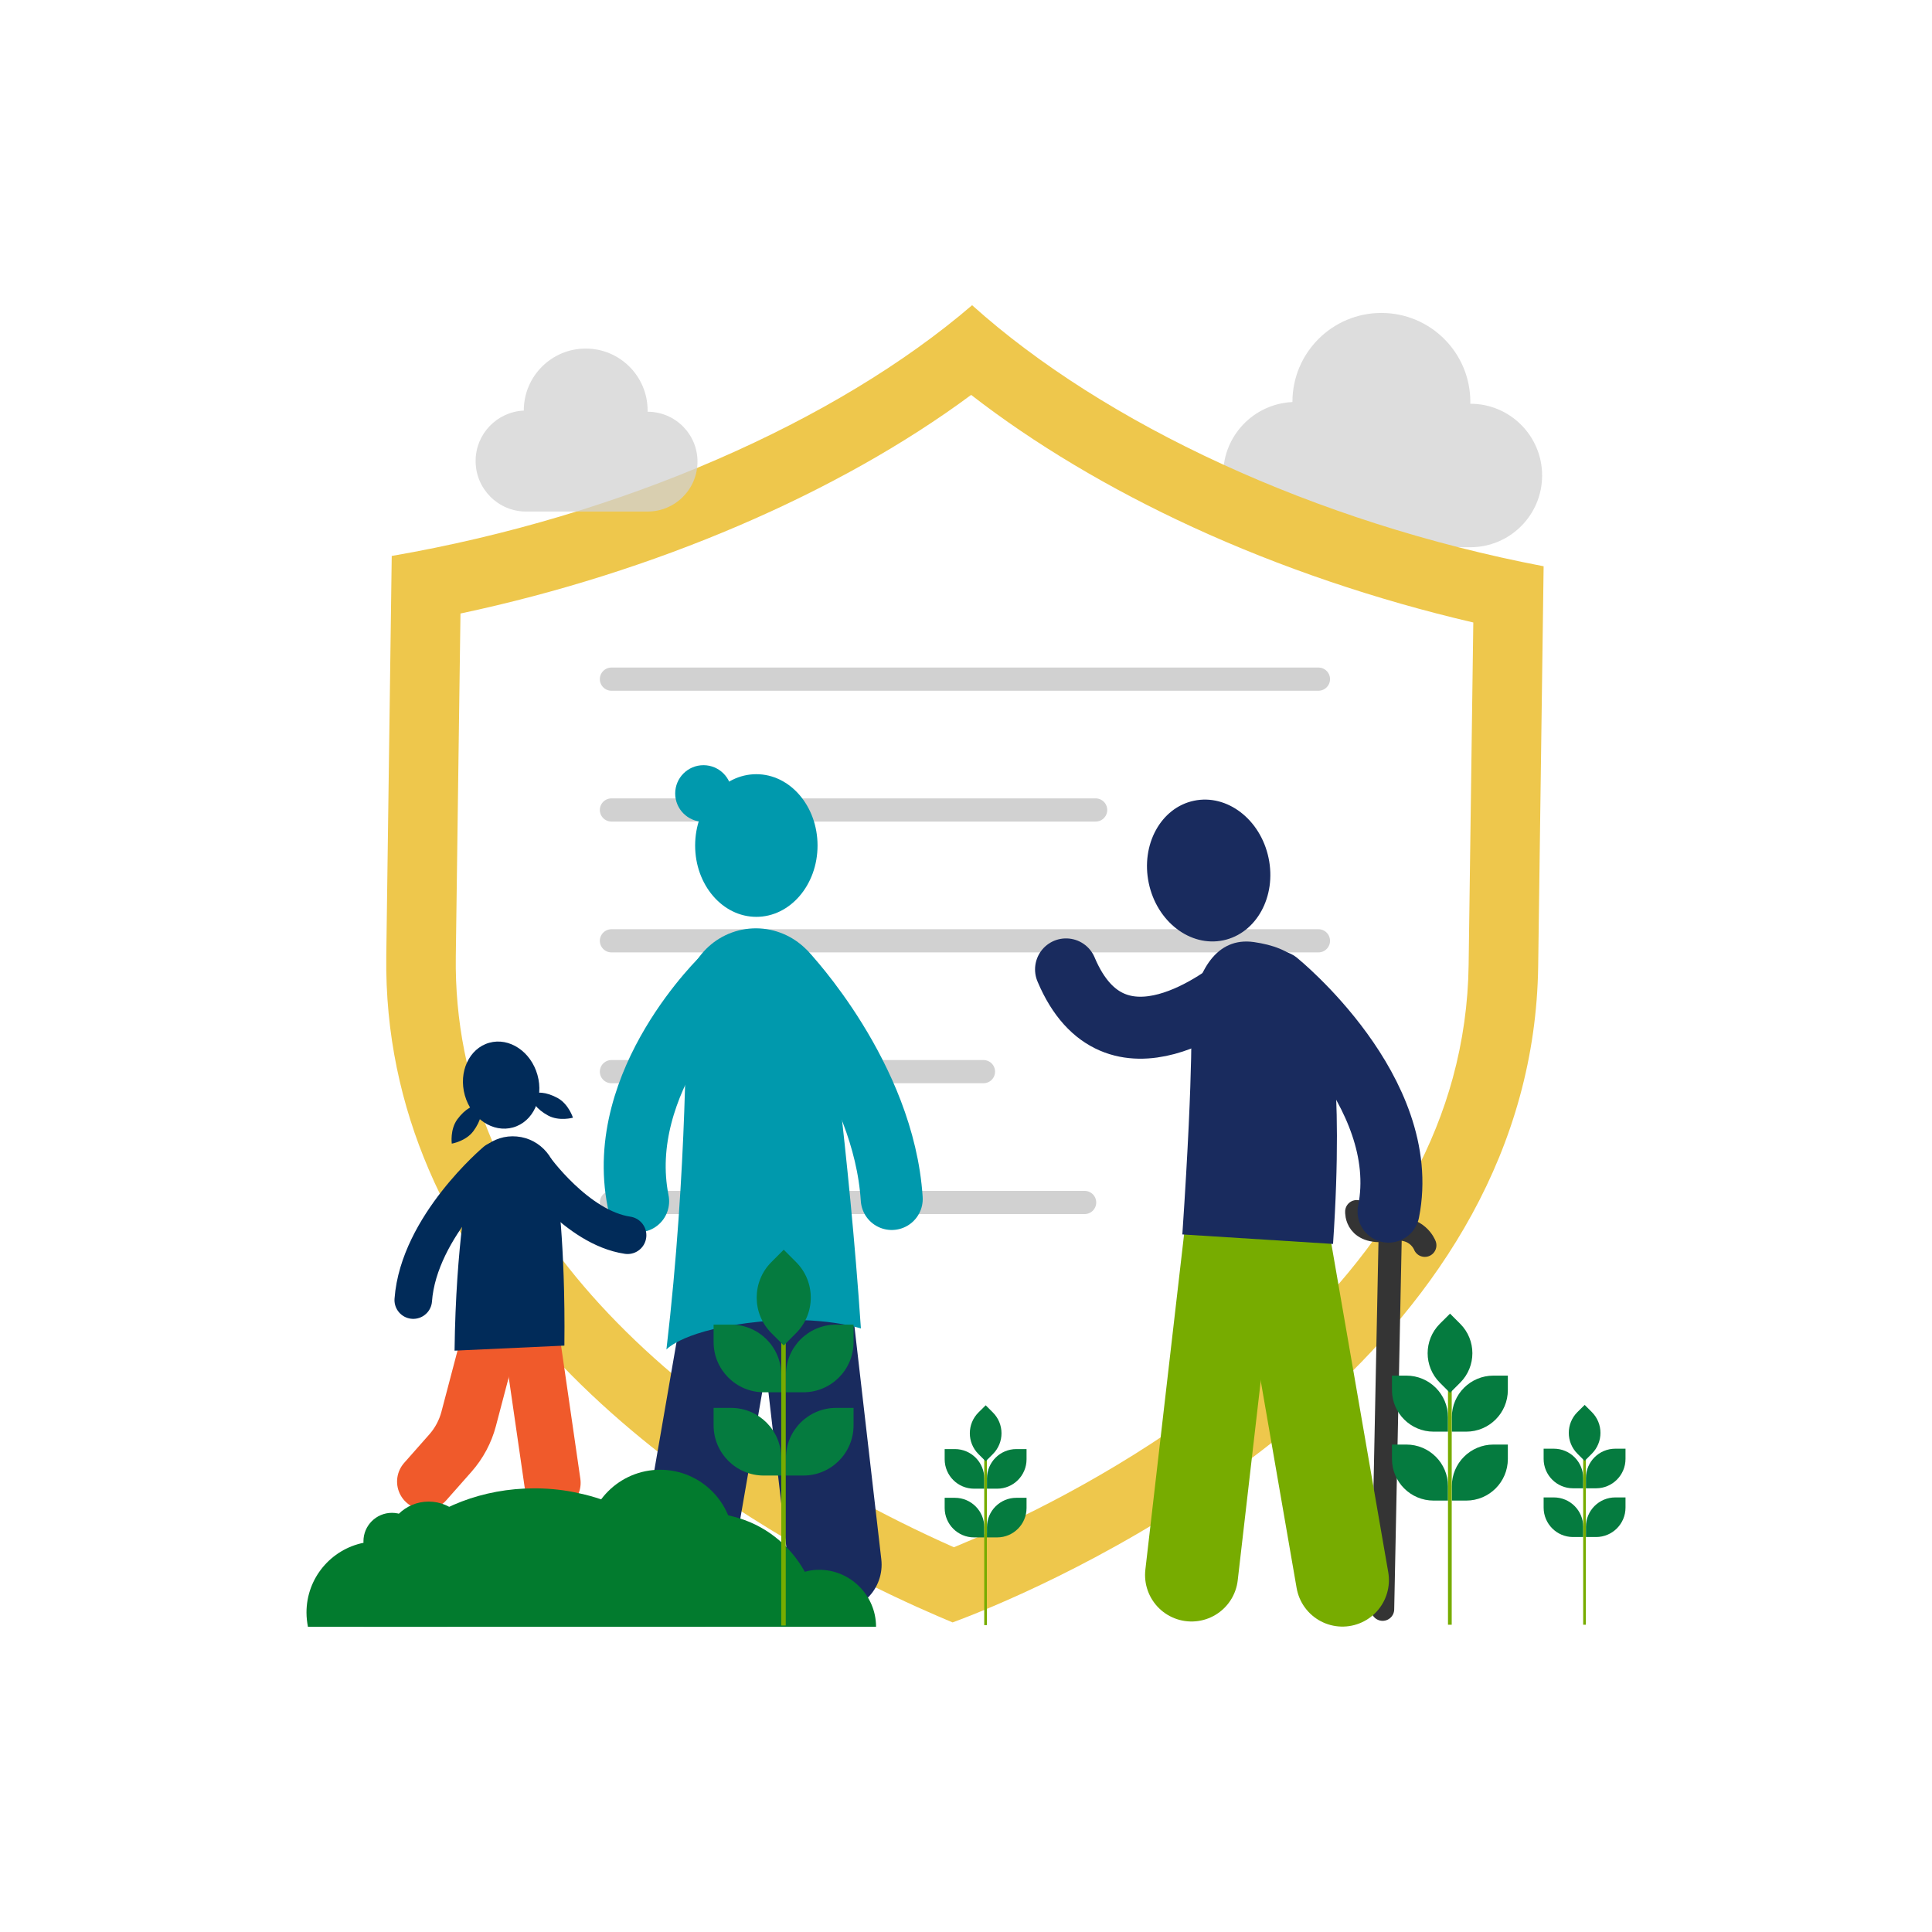 <svg xmlns="http://www.w3.org/2000/svg" xmlns:xlink="http://www.w3.org/1999/xlink" id="Layer_1" x="0px" y="0px" viewBox="0 0 500 500" style="enable-background:new 0 0 500 500;" xml:space="preserve"><style type="text/css">	.st0{opacity:0.75;fill:#D1D1D1;}	.st1{fill:#EEC74C;}	.st2{fill:none;stroke:#343434;stroke-width:6;stroke-linecap:round;stroke-miterlimit:10;}	.st3{fill:none;stroke:#D1D1D1;stroke-width:6;stroke-linecap:round;stroke-miterlimit:10;}	.st4{fill:none;stroke:#192B5E;stroke-width:24.061;stroke-linecap:round;stroke-miterlimit:10;}	.st5{fill:none;stroke:#0099AD;stroke-width:16.041;stroke-linecap:round;stroke-miterlimit:10;}	.st6{fill:#0099AD;}	.st7{fill:none;stroke:#77AC00;stroke-width:24.061;stroke-linecap:round;stroke-miterlimit:10;}	.st8{fill:none;stroke:#192B5E;stroke-width:16.041;stroke-linecap:round;stroke-miterlimit:10;}	.st9{fill:#192B5E;}	.st10{fill:#057B3F;}	.st11{fill:none;stroke:#77AC00;stroke-width:0.965;stroke-miterlimit:10;}	.st12{fill:none;stroke:#77AC00;stroke-width:0.682;stroke-miterlimit:10;}	.st13{fill:none;stroke:#F05A2B;stroke-width:14.578;stroke-linecap:round;stroke-miterlimit:10;}	.st14{fill:none;stroke:#012B59;stroke-width:9.719;stroke-linecap:round;stroke-miterlimit:10;}	.st15{fill:#012B59;}	.st16{fill:#027B2E;}	.st17{fill:none;stroke:#77AC00;stroke-width:1.166;stroke-miterlimit:10;}</style><g>	<path class="st0" d="M380.52,104.49c-0.01,0-0.02,0-0.02,0c0-0.16,0.02-0.32,0.02-0.48c0-12.72-10.31-23.02-23.02-23.02  c-12.72,0-23.02,10.31-23.02,23.02c0,0.02,0,0.03,0,0.04c-9.97,0.46-17.92,8.67-17.92,18.76c0,10.39,8.42,18.81,18.81,18.81h45.16  c10.25,0,18.57-8.31,18.57-18.57C399.09,112.8,390.78,104.49,380.52,104.49z"></path>	<g>		<g>			<g>				<g>					<path class="st1" d="M251.33,102.2c16.3,12.65,35.85,24.33,57.32,34.21c22.61,10.4,47.46,18.83,72.64,24.69      c-0.09,6.85-0.23,16.69-0.42,30.76l-0.79,57.9c-0.13,9.91-1.51,19.72-4.09,29.18c-4.78,17.53-13.87,34.49-27.03,50.39      c-11.12,13.45-25.2,26.25-41.84,38.04c-24.47,17.34-48.47,28.23-60.25,33.06c-18.82-8.36-36.38-18.14-52.29-29.14      c-32.72-22.61-55.29-48.11-67.11-75.77c-6.54-15.3-9.74-31.43-9.51-47.95l0.75-55.2c0.21-15.61,0.36-26.3,0.46-33.59      C169.29,148.13,216.89,127.73,251.33,102.2 M251.58,78.99c-35.03,30.1-90.73,54.63-150.2,64.89      c-0.05,3.23-0.29,21.08-1.41,103.44c-0.28,20.29,3.88,38.7,10.96,55.27c31.21,73.1,119.38,110.48,135.6,117.29      c17.31-6.36,123.09-49.13,146.83-136.22c2.89-10.57,4.56-21.78,4.72-33.67c1.12-82.35,1.36-100.21,1.41-103.44      C340.3,135.23,285.78,109.72,251.58,78.99L251.58,78.99z"></path>				</g>			</g>		</g>	</g>	<path class="st0" d="M167.6,106.56c-0.01,0-0.01,0-0.02,0c0-0.11,0.02-0.22,0.02-0.33c0-8.85-7.17-16.02-16.02-16.02  c-8.85,0-16.02,7.17-16.02,16.02c0,0.01,0,0.02,0,0.03c-6.94,0.32-12.47,6.03-12.47,13.05c0,7.23,5.86,13.08,13.08,13.08h31.42  c7.13,0,12.92-5.78,12.92-12.92C180.52,112.35,174.74,106.56,167.6,106.56z"></path>	<g>		<line class="st2" x1="359.8" y1="318.89" x2="357.82" y2="416.47"></line>		<path class="st2" d="M351.12,313.57c0,0-0.38,6.23,8.81,4.65c6.88-1.18,8.81,4.06,8.81,4.06"></path>	</g>	<g>		<line class="st3" x1="158.24" y1="175.76" x2="341.21" y2="175.76"></line>		<line class="st3" x1="158.24" y1="209.62" x2="283.55" y2="209.62"></line>		<line class="st3" x1="158.24" y1="243.48" x2="341.21" y2="243.48"></line>		<line class="st3" x1="158.24" y1="277.34" x2="254.52" y2="277.34"></line>		<line class="st3" x1="158.24" y1="311.2" x2="280.7" y2="311.2"></line>	</g>	<g>		<line class="st4" x1="177.09" y1="406.25" x2="192.1" y2="319.6"></line>		<path class="st5" d="M203.44,251.85c0,0,25.32,26.74,27.34,58.45"></path>		<path class="st6" d="M211.58,218.82c0,10.2-7.09,18.46-15.84,18.46c-8.75,0-15.84-8.26-15.84-18.46c0-10.2,7.09-18.46,15.84-18.46   C204.48,200.36,211.58,208.63,211.58,218.82"></path>		<line class="st4" x1="216.13" y1="404.93" x2="205.69" y2="314.41"></line>		<path class="st6" d="M222.8,343.8c-3.09-45.78-8.93-86.82-9.13-88.14c-1.53-9.91-10.82-16.64-20.68-15.22   c-9.92,1.45-16.82,10.69-15.46,20.62c0.04,0.34,0.45,41.29-5.06,88.19c0,0,4.53-5.28,24.35-7.23   C212.66,340.47,222.8,343.8,222.8,343.8z"></path>		<path class="st5" d="M187.36,252.7c0,0-28.43,27.03-22.21,58.19"></path>	</g>	<g>		<line class="st7" x1="347.42" y1="408.93" x2="332.41" y2="322.28"></line>		<path class="st8" d="M321.06,254.53c-3.46,2.8-32.55,26.38-45.17-3.65"></path>		<path class="st9" d="M297.3,228.56c2.1,9.98,10.75,16.6,19.31,14.79c8.56-1.81,13.8-11.36,11.69-21.33   c-2.1-9.98-10.75-16.6-19.31-14.79C300.43,209.03,295.2,218.58,297.3,228.56"></path>		<line class="st7" x1="308.37" y1="407.61" x2="318.82" y2="317.1"></line>		<path class="st9" d="M344.99,321.93c2.99-44.28-1.62-59.32-1.71-59.65c-3.37-12.72-8.83-17.02-18.75-18.47   c-9.86-1.42-14.63,7.75-16.16,17.65c-0.2,1.32,0.71,12.23-2.38,58.01"></path>		<path class="st8" d="M330.61,254.1c0,0,34.96,28.31,28.75,59.47"></path>	</g>	<g>		<path class="st10" d="M360.24,356.01h3.73c5.95,0,10.77,4.82,10.77,10.77v3.73l0,0h-3.73c-5.95,0-10.77-4.82-10.77-10.77V356.01z"></path>		<path class="st10" d="M390.23,356.01v3.73c0,5.95-4.82,10.77-10.77,10.77l0,0h-3.73l0,0v-3.73c0-5.95,4.82-10.77,10.77-10.77   H390.23L390.23,356.01z"></path>		<path class="st10" d="M360.24,373.85h3.73c5.95,0,10.77,4.82,10.77,10.77v3.73l0,0h-3.73c-5.95,0-10.77-4.82-10.77-10.77V373.85z"></path>		<path class="st10" d="M390.23,373.85v3.73c0,5.95-4.82,10.77-10.77,10.77l0,0h-3.73l0,0v-3.73c0-5.95,4.82-10.77,10.77-10.77   H390.23L390.23,373.85z"></path>		<line class="st11" x1="375.22" y1="358.8" x2="375.22" y2="420.48"></line>		<path class="st10" d="M375.27,339.97l2.63,2.63c4.2,4.2,4.2,11.02,0,15.23l-2.64,2.64l0,0l-2.64-2.64c-4.2-4.2-4.2-11.02,0-15.23   L375.27,339.97L375.27,339.97L375.27,339.97z"></path>	</g>	<g>		<path class="st10" d="M244.48,375.02h2.64c4.2,0,7.61,3.41,7.61,7.61v2.64l0,0h-2.64c-4.2,0-7.61-3.41-7.61-7.61V375.02z"></path>		<path class="st10" d="M265.67,375.02v2.64c0,4.2-3.41,7.61-7.61,7.61l0,0h-2.64l0,0v-2.64c0-4.2,3.41-7.61,7.61-7.61H265.67   L265.67,375.02z"></path>		<path class="st10" d="M244.48,387.63h2.64c4.2,0,7.61,3.41,7.61,7.61v2.64l0,0h-2.64c-4.2,0-7.61-3.41-7.61-7.61V387.63z"></path>		<path class="st10" d="M265.67,387.63v2.64c0,4.2-3.41,7.61-7.61,7.61l0,0h-2.64l0,0v-2.64c0-4.2,3.41-7.61,7.61-7.61H265.67   L265.67,387.63z"></path>		<line class="st12" x1="255.06" y1="376.99" x2="255.06" y2="420.58"></line>		<path class="st10" d="M255.1,363.69l1.86,1.86c2.97,2.97,2.97,7.79,0,10.76l-1.87,1.87l0,0l-1.87-1.87   c-2.97-2.97-2.97-7.79,0-10.76L255.1,363.69L255.1,363.69L255.1,363.69z"></path>	</g>	<g>		<path class="st10" d="M399.49,374.92h2.64c4.2,0,7.61,3.41,7.61,7.61v2.64l0,0h-2.64c-4.2,0-7.61-3.41-7.61-7.61V374.92z"></path>		<path class="st10" d="M420.68,374.92v2.64c0,4.2-3.41,7.61-7.61,7.61h0h-2.64l0,0v-2.64c0-4.2,3.41-7.61,7.61-7.61H420.68   L420.68,374.92z"></path>		<path class="st10" d="M399.49,387.53h2.64c4.2,0,7.61,3.41,7.61,7.61v2.64l0,0h-2.64c-4.2,0-7.61-3.41-7.61-7.61V387.53z"></path>		<path class="st10" d="M420.68,387.53v2.64c0,4.2-3.41,7.61-7.61,7.61h0h-2.64l0,0v-2.64c0-4.2,3.41-7.61,7.61-7.61H420.68   L420.68,387.53z"></path>		<line class="st12" x1="410.07" y1="376.89" x2="410.07" y2="420.48"></line>		<path class="st10" d="M410.11,363.59l1.86,1.86c2.97,2.97,2.97,7.79,0,10.76l-1.87,1.87l0,0l-1.87-1.87   c-2.97-2.97-2.97-7.79,0-10.76L410.11,363.59L410.11,363.59L410.11,363.59z"></path>	</g>	<g>		<line class="st13" x1="142.98" y1="383.76" x2="136.97" y2="342.25"></line>		<path class="st14" d="M128.32,300.48c0,0-19.96,16.78-21.37,35.98"></path>		<path class="st15" d="M120.3,283.47c1.7,6.05,7.29,9.77,12.48,8.31c5.19-1.46,8.02-7.55,6.31-13.6c-1.7-6.05-7.29-9.77-12.48-8.31   S118.6,277.42,120.3,283.47"></path>		<path class="st14" d="M137.98,301.75c0,0,11.25,15.99,24.44,17.93"></path>		<path class="st13" d="M110.05,383.43l6.52-7.38c2.24-2.54,3.86-5.57,4.72-8.84l7.28-27.64"></path>		<path class="st15" d="M146.06,348.24c0.31-26.87-2.02-41.68-2-41.89c0.49-6.2-4.11-11.68-10.31-12.23   c-6.17-0.57-11.67,3.96-12.27,10.16c-0.08,0.8-3.52,17.47-3.84,45.27"></path>		<path class="st15" d="M118.37,289.66c1.95-2.64,4.46-4.09,5.6-3.25c1.15,0.85,0.5,3.67-1.45,6.31c-1.95,2.64-5.6,3.25-5.6,3.25   S116.42,292.3,118.37,289.66z"></path>		<path class="st15" d="M144.29,284.15c-2.88-1.57-5.77-1.82-6.45-0.57c-0.68,1.25,1.1,3.54,3.99,5.11   c2.88,1.57,6.45,0.57,6.45,0.57S147.17,285.72,144.29,284.15z"></path>	</g>	<circle class="st6" cx="182.06" cy="205.35" r="7.32"></circle>	<g>		<path class="st16" d="M182.5,421.01H94.06c0-4.66,1.11-9.08,3.1-13.14c0.74-1.61,1.7-3.17,2.8-4.66c1.33-1.97,2.95-3.82,4.72-5.49   c8.11-7.64,20.19-12.54,33.61-12.54h0.66c3.83,0.06,7.52,0.48,11.06,1.31c3.61,0.78,7,1.91,10.17,3.4   c4.79,2.21,9.07,5.14,12.53,8.6c3.76,3.76,6.63,8.18,8.18,13.02C181.99,414.55,182.5,417.72,182.5,421.01z"></path>		<path class="st16" d="M211.98,421h-58.96c0-3.98,0.81-7.74,2.28-11.2c3.1-7.74,9.43-13.78,17.39-16.58   c3.1-1.11,6.34-1.69,9.8-1.69c2.51,0,4.94,0.29,7.3,0.96c7.96,1.99,14.59,7.22,18.5,14.3C210.66,410.98,211.98,415.85,211.98,421z   "></path>		<path class="st16" d="M189.87,399.4c0,10.51-8.52,19.03-19.03,19.03c-10.51,0-19.03-8.52-19.03-19.03   c0-10.51,8.52-19.03,19.03-19.03C181.35,380.37,189.87,388.89,189.87,399.4z"></path>		<path class="st16" d="M226.72,421h-29.48c0-6.85,4.72-12.6,11.06-14.22c1.18-0.37,2.43-0.52,3.69-0.52   C220.09,406.26,226.72,412.9,226.72,421z"></path>		<path class="st16" d="M116.17,417.32c0,1.25-0.15,2.51-0.37,3.69H79.69c-0.22-1.18-0.37-2.43-0.37-3.69   c0-8.92,6.34-16.36,14.81-18.06c1.18-0.22,2.36-0.37,3.61-0.37c0.74,0,1.47,0.07,2.21,0.15c2.95,0.37,5.75,1.4,8.11,3.02   C112.93,405.38,116.17,410.98,116.17,417.32z"></path>		<path class="st16" d="M99.89,399.67c0,6.11,4.95,11.06,11.06,11.06S122,405.77,122,399.67c0-6.11-4.95-11.06-11.06-11.06   S99.89,393.56,99.89,399.67z"></path>		<circle class="st16" cx="101.43" cy="398.89" r="7.37"></circle>	</g>	<g>		<path class="st10" d="M184.68,342.81h4.51c7.18,0,13,5.82,13,13v4.51l0,0h-4.51c-7.18,0-13-5.82-13-13V342.81z"></path>		<path class="st10" d="M220.9,342.81v4.51c0,7.18-5.82,13-13,13l0,0h-4.51l0,0v-4.51c0-7.18,5.82-13,13-13H220.9L220.9,342.81z"></path>		<path class="st10" d="M184.68,364.36h4.51c7.18,0,13,5.82,13,13v4.51l0,0h-4.51c-7.18,0-13-5.82-13-13V364.36z"></path>		<path class="st10" d="M220.9,364.36v4.51c0,7.18-5.82,13-13,13l0,0h-4.51l0,0v-4.51c0-7.18,5.82-13,13-13H220.9L220.9,364.36z"></path>		<line class="st17" x1="202.77" y1="346.17" x2="202.77" y2="420.68"></line>		<path class="st10" d="M202.84,323.44l3.18,3.18c5.08,5.08,5.08,13.31,0,18.39l-3.19,3.19l0,0l-3.19-3.19   c-5.08-5.08-5.08-13.31,0-18.39l3.19-3.19l0,0L202.84,323.44z"></path>	</g></g></svg>